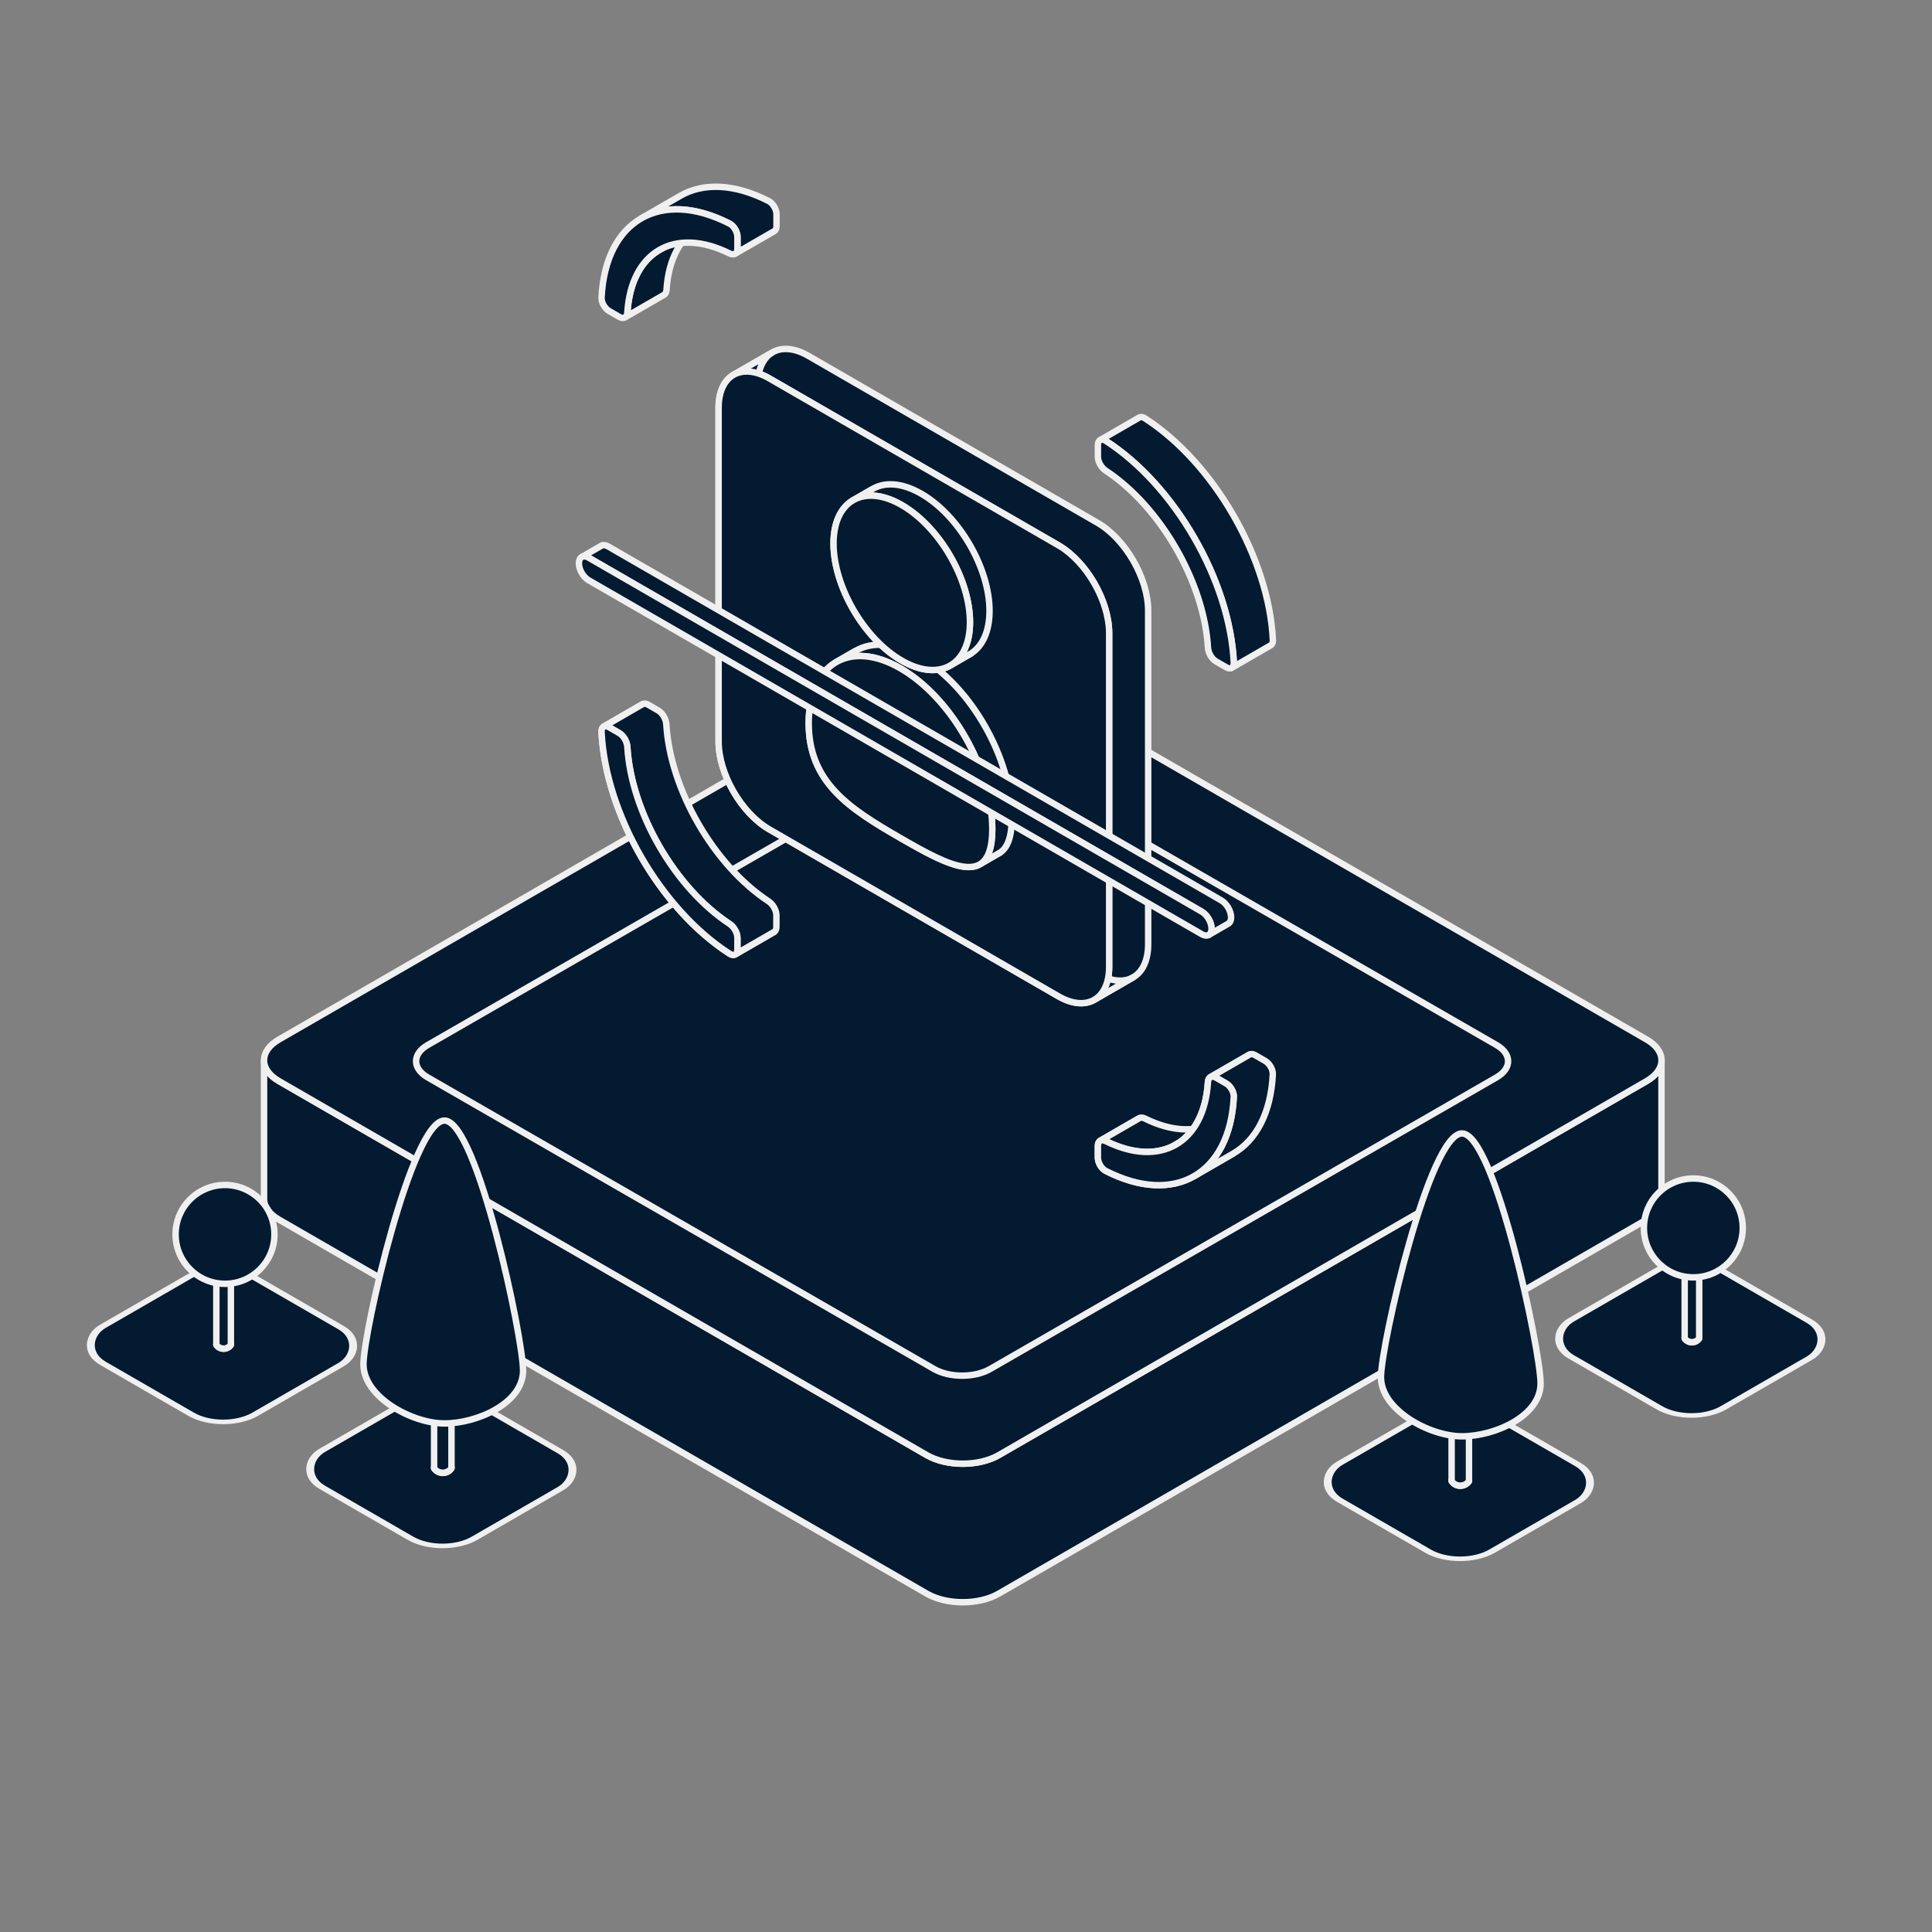 <svg width="300" height="300" viewBox="0 0 300 300" fill="none" xmlns="http://www.w3.org/2000/svg">
<rect x="0" y="0" width="300" height="300" fill="#808080" stroke="none"/>
<path fill-rule="evenodd" clip-rule="evenodd" d="M257.996 164.641C257.996 165.808 257.225 166.976 255.681 167.867L155.085 225.947C151.999 227.729 146.994 227.729 143.908 225.947L43.311 167.867C41.83 167.012 41.059 165.901 41 164.781V186.292C41.059 187.412 41.83 188.523 43.311 189.378L143.908 247.458C146.994 249.24 151.999 249.24 155.085 247.458L255.681 189.378C257.225 188.487 257.996 187.319 257.996 186.152V164.641Z" fill="#031A30" stroke="#F0F0F0" stroke-linecap="round" stroke-linejoin="round"/>
<path d="M143.911 103.337C146.998 101.554 152.002 101.554 155.089 103.337L255.685 161.416C258.772 163.198 258.772 166.087 255.685 167.869L155.089 225.949C152.002 227.73 146.998 227.73 143.911 225.949L43.315 167.869C40.228 166.087 40.228 163.198 43.315 161.416L143.911 103.337Z" fill="#031A30" stroke="#F0F0F0" stroke-linecap="round" stroke-linejoin="round"/>
<path d="M145.027 116.995C147.439 115.606 151.349 115.606 153.761 116.995L232.369 162.269C234.781 163.658 234.781 165.911 232.369 167.3L153.761 212.574C151.349 213.963 147.438 213.963 145.027 212.574L66.418 167.3C64.006 165.911 64.006 163.658 66.418 162.269L145.027 116.995Z" fill="#031A30" stroke="#F0F0F0" stroke-linecap="round" stroke-linejoin="round"/>
<path fill-rule="evenodd" clip-rule="evenodd" d="M113.719 58.313C115.157 57.378 117.198 57.454 119.462 58.761L164.338 84.671C168.692 87.184 172.221 93.298 172.221 98.325V150.143C172.221 152.657 171.339 154.423 169.912 155.247L175.976 151.746C177.403 150.922 178.285 149.156 178.285 146.642V94.824C178.285 89.797 174.756 83.683 170.402 81.169L125.526 55.26C123.262 53.953 121.221 53.877 119.783 54.812L113.719 58.313Z" fill="#031A30" stroke="#F0F0F0" stroke-linecap="round" stroke-linejoin="round"/>
<path fill-rule="evenodd" clip-rule="evenodd" d="M169.92 155.248C168.493 156.072 166.522 155.953 164.345 154.696L119.47 128.787C115.116 126.273 111.586 120.16 111.586 115.132V63.314C111.586 60.901 112.399 59.176 113.726 58.314L119.791 54.812C118.463 55.675 117.65 57.4 117.65 59.813V111.631C117.65 116.659 121.18 122.772 125.534 125.286L170.41 151.195C172.587 152.452 174.557 152.571 175.984 151.747L169.92 155.248Z" fill="#031A30" stroke="#F0F0F0" stroke-linecap="round" stroke-linejoin="round"/>
<path d="M111.586 63.316C111.586 58.288 115.116 56.25 119.47 58.764L164.345 84.673C168.699 87.187 172.229 93.3 172.229 98.328V150.146C172.229 155.174 168.699 157.211 164.345 154.698L119.47 128.789C115.116 126.275 111.586 120.161 111.586 115.134V63.316Z" fill="#031A30" stroke="#F0F0F0" stroke-linecap="round" stroke-linejoin="round"/>
<path fill-rule="evenodd" clip-rule="evenodd" d="M152.28 134.126C149.844 135.735 145.181 133.215 139.829 130.125C131.959 125.581 125.578 121.526 125.578 112.283C125.578 107.662 127.173 104.399 129.752 102.86L132.784 101.109C130.205 102.649 128.61 105.912 128.61 110.533C128.61 119.775 134.991 123.83 142.861 128.374C148.213 131.464 152.876 133.985 155.313 132.375L152.28 134.126Z" fill="#031A30" stroke="#F0F0F0" stroke-linecap="round" stroke-linejoin="round"/>
<path fill-rule="evenodd" clip-rule="evenodd" d="M129.75 102.861C132.329 101.322 135.892 101.505 139.827 103.777C147.698 108.322 154.078 119.498 154.078 128.74C154.078 131.698 153.425 133.369 152.278 134.127L155.31 132.376C156.457 131.619 157.11 129.947 157.11 126.989C157.11 117.747 150.73 106.571 142.859 102.027C138.924 99.755 135.361 99.571 132.782 101.11L129.75 102.861Z" fill="#031A30" stroke="#F0F0F0" stroke-linecap="round" stroke-linejoin="round"/>
<path fill-rule="evenodd" clip-rule="evenodd" d="M147.746 103.23C145.814 104.456 143.071 104.334 140.03 102.578C134.18 99.201 129.438 91.056 129.438 84.387C129.438 81.185 130.53 78.906 132.313 77.774L135.345 76.023C133.562 77.155 132.47 79.435 132.47 82.636C132.47 89.305 137.212 97.45 143.062 100.828C146.104 102.584 148.846 102.705 150.778 101.479L147.746 103.23Z" fill="#031A30" stroke="#F0F0F0" stroke-linecap="round" stroke-linejoin="round"/>
<path fill-rule="evenodd" clip-rule="evenodd" d="M132.312 77.769C134.244 76.543 136.987 76.664 140.029 78.421C145.878 81.798 150.621 89.943 150.621 96.612C150.621 99.814 149.528 102.093 147.745 103.225L150.777 101.474C152.56 100.343 153.653 98.063 153.653 94.862C153.653 88.192 148.911 80.047 143.061 76.67C140.019 74.914 137.277 74.792 135.345 76.018L132.312 77.769Z" fill="#031A30" stroke="#F0F0F0" stroke-linecap="round" stroke-linejoin="round"/>
<path d="M154.08 128.749C154.08 137.991 147.7 134.679 139.829 130.135C131.959 125.591 125.578 121.536 125.578 112.293C125.578 103.051 131.959 99.243 139.829 103.787C147.7 108.331 154.08 119.507 154.08 128.749ZM150.614 96.619C150.614 103.289 145.872 105.958 140.022 102.58C134.172 99.203 129.43 91.058 129.43 84.389C129.43 77.719 134.172 75.05 140.022 78.428C145.872 81.805 150.614 89.95 150.614 96.619Z" fill="#031A30" stroke="#F0F0F0" stroke-linecap="round" stroke-linejoin="round"/>
<path fill-rule="evenodd" clip-rule="evenodd" d="M90.336 86.496C90.61 86.338 90.989 86.361 91.408 86.602L186.617 141.571C187.455 142.055 188.133 143.23 188.133 144.197V144.197C188.133 144.681 187.964 145.02 187.689 145.179L190.722 143.428C190.996 143.27 191.166 142.93 191.166 142.447V142.447C191.166 141.48 190.487 140.304 189.649 139.821L94.44 84.852C94.022 84.61 93.642 84.587 93.368 84.745L90.336 86.496Z" fill="#031A30"/>
<path d="M188.133 144.197C188.133 143.23 187.455 142.055 186.617 141.571L91.408 86.602C90.989 86.361 90.61 86.338 90.336 86.496L93.368 84.745C93.642 84.587 94.022 84.61 94.44 84.852L189.649 139.821C190.487 140.304 191.166 141.48 191.166 142.447M188.133 144.197V144.197ZM188.133 144.197C188.133 144.681 187.964 145.02 187.689 145.179L190.722 143.428C190.996 143.27 191.166 142.93 191.166 142.447M191.166 142.447V142.447Z" stroke="#F0F0F0" stroke-linecap="round" stroke-linejoin="round"/>
<path d="M89.891 87.473C89.891 86.506 90.569 86.114 91.407 86.598L186.616 141.567C187.454 142.05 188.132 143.226 188.132 144.193V144.193C188.132 145.16 187.454 145.552 186.616 145.068L91.407 90.099C90.569 89.615 89.891 88.44 89.891 87.473V87.473Z" fill="#031A30"/>
<path d="M89.891 87.473C89.891 86.506 90.569 86.114 91.407 86.598L186.616 141.567C187.454 142.05 188.132 143.226 188.132 144.193M89.891 87.473C89.891 88.44 90.569 89.615 91.407 90.099L186.616 145.068C187.454 145.552 188.132 145.16 188.132 144.193M89.891 87.473V87.473ZM188.132 144.193V144.193Z" stroke="#F0F0F0" stroke-linecap="round" stroke-linejoin="round"/>
<path fill-rule="evenodd" clip-rule="evenodd" d="M99.57 33.907C103.128 31.853 107.948 31.986 113.302 34.727C113.97 35.069 114.514 36.015 114.514 36.788V38.604C114.514 38.991 114.378 39.261 114.158 39.393L120.223 35.892C120.442 35.76 120.579 35.49 120.579 35.103V33.287C120.579 32.514 120.035 31.568 119.366 31.226C114.012 28.485 109.192 28.352 105.635 30.406L99.57 33.907Z" fill="#031A30" stroke="#F0F0F0" stroke-linecap="round" stroke-linejoin="round"/>
<path fill-rule="evenodd" clip-rule="evenodd" d="M102.751 38.618C99.723 40.177 97.739 43.6 97.43 48.524C97.407 48.881 97.272 49.141 97.062 49.271L103.127 45.77C103.336 45.639 103.472 45.38 103.494 45.023C103.803 40.099 105.787 36.676 108.815 35.117L102.751 38.618Z" fill="#031A30" stroke="#F0F0F0" stroke-linecap="round" stroke-linejoin="round"/>
<path fill-rule="evenodd" clip-rule="evenodd" d="M170.82 68.343C171.042 68.203 171.356 68.225 171.704 68.448C182.411 75.329 190.984 90.181 191.59 102.892C191.609 103.289 191.482 103.566 191.266 103.695L197.33 100.194C197.546 100.065 197.673 99.788 197.654 99.391C197.049 86.68 188.475 71.828 177.768 64.947C177.42 64.724 177.106 64.702 176.885 64.841L170.82 68.343Z" fill="#031A30" stroke="#F0F0F0" stroke-linecap="round" stroke-linejoin="round"/>
<path fill-rule="evenodd" clip-rule="evenodd" d="M185.421 182.624C181.863 184.678 177.043 184.545 171.689 181.804C171.021 181.462 170.477 180.517 170.477 179.743V177.927C170.477 177.54 170.613 177.27 170.833 177.138L176.897 173.637C176.677 173.769 176.541 174.039 176.541 174.426V176.242C176.541 177.015 177.085 177.96 177.754 178.303C183.107 181.044 187.927 181.177 191.485 179.123L185.421 182.624Z" fill="#031A30" stroke="#F0F0F0" stroke-linecap="round" stroke-linejoin="round"/>
<path fill-rule="evenodd" clip-rule="evenodd" d="M170.836 177.137C171.056 177.005 171.359 177.011 171.693 177.176C175.772 179.202 179.457 179.353 182.252 177.914L188.316 174.413C185.521 175.852 181.836 175.701 177.757 173.675C177.423 173.509 177.12 173.503 176.9 173.635L170.836 177.137Z" fill="#031A30" stroke="#F0F0F0" stroke-linecap="round" stroke-linejoin="round"/>
<path fill-rule="evenodd" clip-rule="evenodd" d="M182.25 177.915C185.278 176.357 187.262 172.934 187.571 168.009C187.593 167.652 187.729 167.393 187.938 167.263L194.002 163.762C193.793 163.892 193.657 164.151 193.635 164.508C193.326 169.432 191.342 172.856 188.314 174.414L182.25 177.915Z" fill="#031A30" stroke="#F0F0F0" stroke-linecap="round" stroke-linejoin="round"/>
<path fill-rule="evenodd" clip-rule="evenodd" d="M187.938 167.268C188.165 167.127 188.477 167.137 188.826 167.339L190.398 168.246C191.068 168.633 191.615 169.577 191.577 170.328C191.274 176.333 188.979 180.574 185.422 182.628L191.486 179.127C195.044 177.073 197.339 172.832 197.641 166.826C197.679 166.076 197.133 165.132 196.463 164.745L194.89 163.837C194.542 163.636 194.229 163.626 194.002 163.767L187.938 167.268Z" fill="#031A30" stroke="#F0F0F0" stroke-linecap="round" stroke-linejoin="round"/>
<path fill-rule="evenodd" clip-rule="evenodd" d="M114.178 148.194C113.956 148.333 113.642 148.312 113.294 148.088C102.587 141.207 94.014 126.355 93.408 113.644C93.389 113.247 93.516 112.97 93.732 112.841L99.796 109.34C99.581 109.469 99.454 109.746 99.472 110.143C100.078 122.854 108.651 137.706 119.359 144.587C119.706 144.811 120.02 144.832 120.242 144.692L114.178 148.194Z" fill="#031A30" stroke="#F0F0F0" stroke-linecap="round" stroke-linejoin="round"/>
<path fill-rule="evenodd" clip-rule="evenodd" d="M93.719 112.842C93.934 112.712 94.239 112.731 94.573 112.924L96.146 113.832C96.816 114.219 97.354 115.159 97.401 115.957C97.995 126.113 104.783 137.871 113.281 143.462C113.949 143.902 114.494 144.838 114.494 145.612V147.428C114.494 147.799 114.369 148.065 114.164 148.194L120.229 144.693C120.433 144.564 120.558 144.298 120.558 143.927V142.111C120.558 141.337 120.013 140.401 119.345 139.961C110.848 134.369 104.059 122.612 103.465 112.456C103.419 111.658 102.88 110.718 102.21 110.331L100.638 109.423C100.303 109.23 99.999 109.211 99.783 109.34L93.719 112.842Z" fill="#031A30" stroke="#F0F0F0" stroke-linecap="round" stroke-linejoin="round"/>
<path d="M94.587 48.296C93.917 47.909 93.37 46.965 93.408 46.215C94.014 34.203 102.587 29.251 113.294 34.734C113.963 35.076 114.507 36.022 114.507 36.795V38.611C114.507 39.384 113.962 39.691 113.294 39.36C104.797 35.14 98.008 39.059 97.414 48.528C97.368 49.273 96.829 49.591 96.159 49.204L94.587 48.296ZM170.482 69.112C170.482 68.338 171.026 68.021 171.695 68.451C182.402 75.332 190.976 90.184 191.581 102.895C191.619 103.689 191.073 104.002 190.403 103.615L188.83 102.707C188.16 102.321 187.621 101.381 187.575 100.582C186.981 90.427 180.193 78.67 171.695 73.077C171.027 72.638 170.482 71.701 170.482 70.928V69.112ZM190.403 168.249C191.073 168.636 191.619 169.58 191.581 170.331C190.976 182.342 182.402 187.294 171.695 181.812C171.026 181.469 170.482 180.524 170.482 179.751V177.935C170.482 177.161 171.027 176.854 171.695 177.186C180.193 181.406 186.981 177.487 187.575 168.017C187.621 167.273 188.16 166.955 188.83 167.342L190.403 168.249ZM114.507 147.434C114.507 148.207 113.963 148.524 113.294 148.095C102.587 141.213 94.014 126.361 93.408 113.65C93.37 112.856 93.917 112.543 94.587 112.93L96.159 113.838C96.829 114.225 97.368 115.165 97.414 115.963C98.008 126.119 104.797 137.876 113.294 143.468C113.962 143.908 114.507 144.844 114.507 145.618V147.434Z" fill="#031A30" stroke="#F0F0F0" stroke-linecap="round" stroke-linejoin="round"/>
<rect width="27.308" height="26.891" rx="5.741" transform="matrix(0.866 0.5 -0.866 0.5 68.352 214.633)" fill="#031A30" stroke="#F0F0F0" stroke-linecap="round" stroke-linejoin="round"/>
<path d="M67.407 227.855C67.407 227.82 67.424 227.788 67.451 227.768V227.768C68.231 227.207 69.283 227.207 70.062 227.768V227.768C70.09 227.788 70.107 227.821 70.107 227.855L70.106 227.932C70.106 227.973 70.093 228.012 70.07 228.045V228.045C69.426 228.946 68.087 228.947 67.443 228.046V228.046C67.419 228.012 67.406 227.972 67.406 227.932L67.407 227.855Z" fill="#031A30" stroke="#F0F0F0" stroke-linecap="round" stroke-linejoin="round"/>
<path d="M67.406 205.855H70.106V227.994V227.994C69.445 228.92 68.068 228.92 67.406 227.994V227.994V205.855Z" fill="#031A30" stroke="#F0F0F0" stroke-linecap="round" stroke-linejoin="round"/>
<path d="M81.222 212.823C81.222 217.893 74.088 221.031 69.019 221.031C63.949 221.031 56.438 216.921 56.438 211.852C56.438 206.782 63.949 174 69.019 174C74.088 174 81.222 207.754 81.222 212.823Z" fill="#031A30" stroke="#F0F0F0" stroke-linecap="round" stroke-linejoin="round"/>
<rect width="27.308" height="26.891" rx="5.741" transform="matrix(0.866 0.5 -0.866 0.5 34.289 195.375)" fill="#031A30" stroke="#F0F0F0" stroke-linecap="round" stroke-linejoin="round"/>
<path d="M33.594 208.714C33.594 208.685 33.608 208.658 33.631 208.641V208.641C34.283 208.172 35.163 208.172 35.814 208.641V208.641C35.838 208.658 35.852 208.685 35.852 208.714L35.851 208.779C35.851 208.813 35.84 208.845 35.821 208.873V208.873C35.283 209.626 34.163 209.627 33.624 208.874V208.874C33.605 208.846 33.594 208.812 33.594 208.778L33.594 208.714Z" fill="#031A30" stroke="#F0F0F0" stroke-linecap="round" stroke-linejoin="round"/>
<path d="M33.594 190.32H35.851V208.83V208.83C35.298 209.604 34.147 209.604 33.594 208.83V208.83V190.32Z" fill="#031A30" stroke="#F0F0F0" stroke-linecap="round" stroke-linejoin="round"/>
<circle cx="34.94" cy="191.675" r="7.675" fill="#031A30" stroke="#F0F0F0" stroke-linecap="round" stroke-linejoin="round"/>
<rect width="27.308" height="26.891" rx="5.741" transform="matrix(0.866 0.5 -0.866 0.5 226.352 216.633)" fill="#031A30" stroke="#F0F0F0" stroke-linecap="round" stroke-linejoin="round"/>
<path d="M225.407 229.855C225.407 229.82 225.424 229.788 225.451 229.768V229.768C226.231 229.207 227.283 229.207 228.062 229.768V229.768C228.09 229.788 228.107 229.821 228.107 229.855L228.106 229.932C228.106 229.973 228.093 230.012 228.07 230.045V230.045C227.426 230.946 226.087 230.947 225.443 230.046V230.046C225.419 230.012 225.406 229.972 225.407 229.932L225.407 229.855Z" fill="#031A30" stroke="#F0F0F0" stroke-linecap="round" stroke-linejoin="round"/>
<path d="M225.406 207.855H228.106V229.994V229.994C227.444 230.92 226.068 230.92 225.406 229.994V229.994V207.855Z" fill="#031A30" stroke="#F0F0F0" stroke-linecap="round" stroke-linejoin="round"/>
<path d="M239.222 214.823C239.222 219.893 232.088 223.031 227.019 223.031C221.949 223.031 214.438 218.921 214.438 213.852C214.438 208.782 221.949 176 227.019 176C232.088 176 239.222 209.754 239.222 214.823Z" fill="#031A30" stroke="#F0F0F0" stroke-linecap="round" stroke-linejoin="round"/>
<rect width="27.308" height="26.891" rx="5.741" transform="matrix(0.866 0.5 -0.866 0.5 262.289 194.375)" fill="#031A30" stroke="#F0F0F0" stroke-linecap="round" stroke-linejoin="round"/>
<path d="M261.594 207.714C261.594 207.685 261.608 207.658 261.631 207.641V207.641C262.283 207.172 263.163 207.172 263.814 207.641V207.641C263.838 207.658 263.852 207.685 263.851 207.714L263.851 207.779C263.851 207.813 263.84 207.845 263.821 207.873V207.873C263.283 208.626 262.163 208.627 261.624 207.874V207.874C261.604 207.846 261.594 207.812 261.594 207.778L261.594 207.714Z" fill="#031A30" stroke="#F0F0F0" stroke-linecap="round" stroke-linejoin="round"/>
<path d="M261.594 189.32H263.851V207.83V207.83C263.298 208.604 262.147 208.604 261.594 207.83V207.83V189.32Z" fill="#031A30" stroke="#F0F0F0" stroke-linecap="round" stroke-linejoin="round"/>
<circle cx="262.94" cy="190.675" r="7.675" fill="#031A30" stroke="#F0F0F0" stroke-linecap="round" stroke-linejoin="round"/>
</svg>
